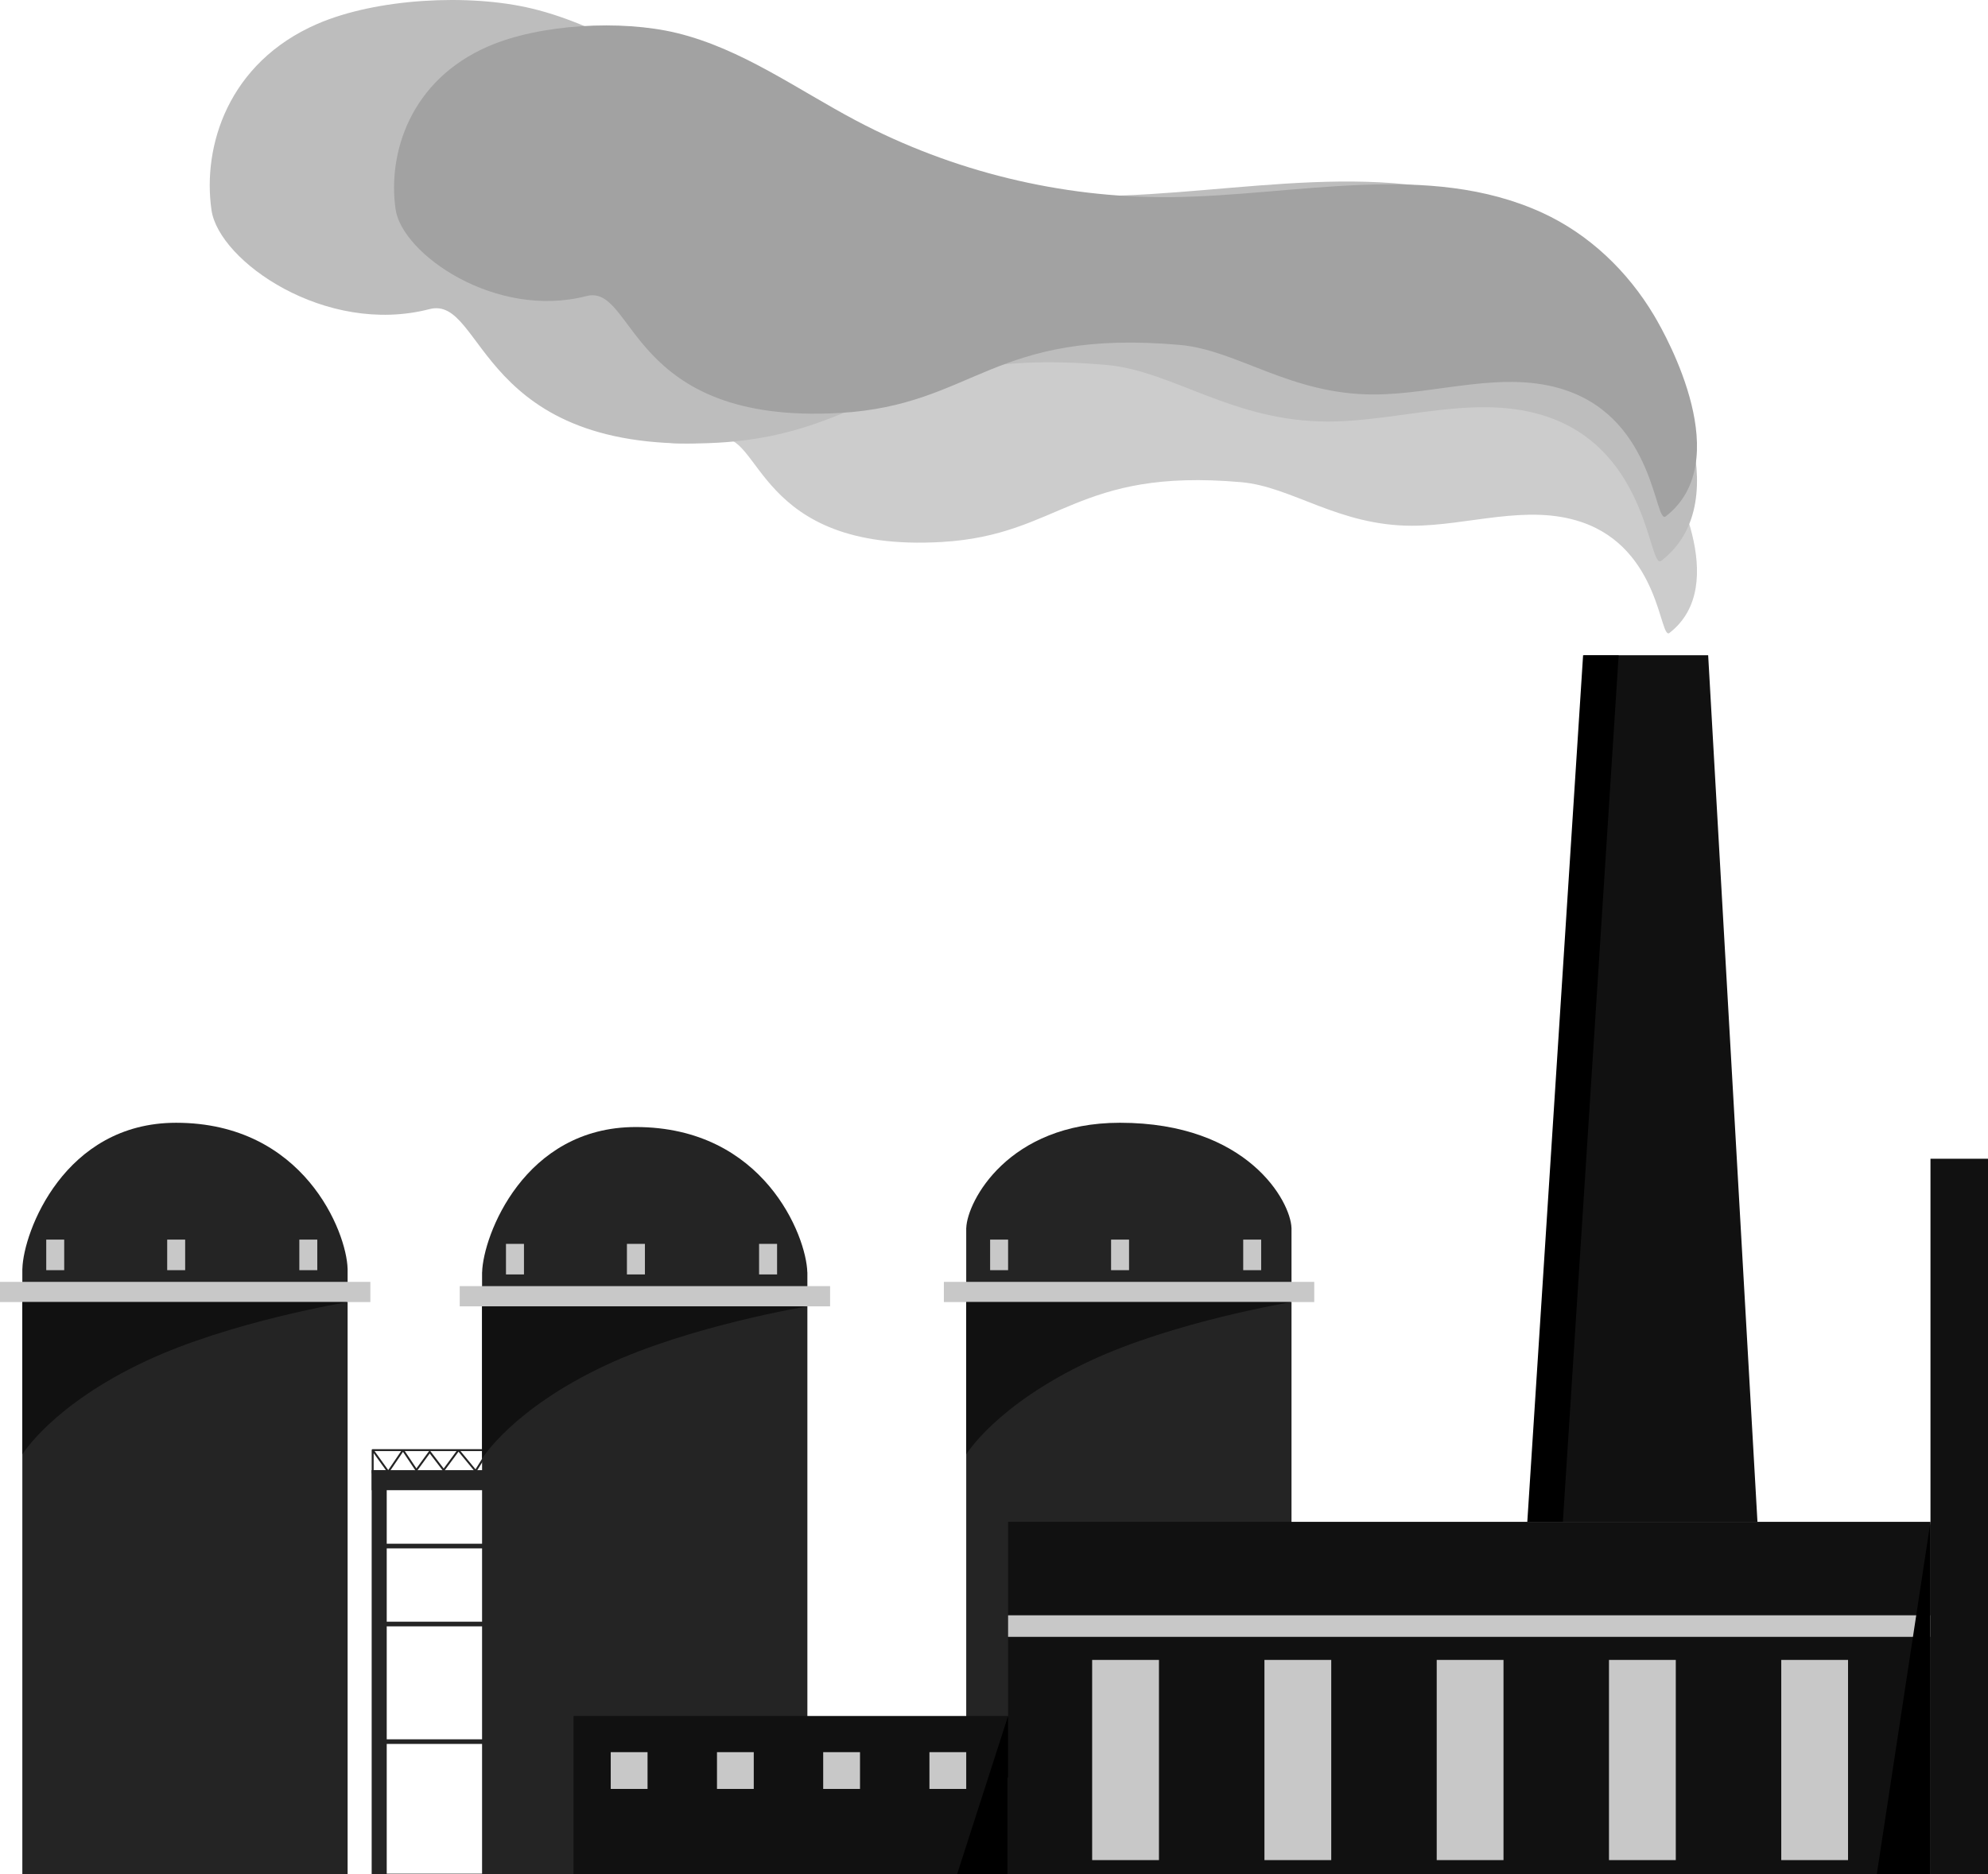 <svg width="437" height="412" fill="none" xmlns="http://www.w3.org/2000/svg"><path d="M94.338 319.022l-.055.049-2.745 3.763-2.558-3.812h5.358zm6.017 0l-2.825 3.831-2.9-3.788-.056-.043h5.781zm6.669 0l-2.496 4.005-3.303-4.005h5.799zm-18.84 0l-2.837 4.179-3.011-4.179h5.849zm-6.047 4.775v-4.322l3.042 4.222a.198.198 0 00.18.087.2.2 0 00.174-.093l3.05-4.496 2.769 4.13a.215.215 0 00.174.093c.08 0 .142-.031.18-.087l2.757-3.782 2.893 3.788a.23.23 0 00.174.081.201.201 0 00.174-.087l3.086-4.173 3.595 4.365a.217.217 0 00.18.081.236.236 0 00.174-.099l2.857-4.589a.214.214 0 00.006-.211.237.237 0 00-.193-.106H81.926l-.069.013-.068.031-.062.068-.025.081v5.005c0 .111.1.211.217.211a.22.22 0 00.218-.211zm29.086 33.758H84.305v-1.025h26.918v1.025zm0 25.855H84.305v-1.018h26.918v1.018zm0 29.543H84.305v-1.024h26.918v1.024zm0-72.531H84.305v-1.025h26.918v1.025z" fill="#242424"/><path d="M85.01 446.566H81.7V323.215h3.31v123.351z" fill="#242424"/><path d="M81.703 323.215h24.459v4.402h-24.46v-4.402zm130.704-53.274c.204-5.781 9.19-23.099 33.779-23.099 28.117 0 37.499 17.318 37.704 23.099h.006v120.856h-71.502V269.941h.013z" fill="#242424"/><path d="M207.482 286.262h81.413v-4.44h-81.413v4.44z" fill="#C8C8C8"/><path d="M283.896 286.264s-25.788 4.253-44.385 12.978c-20.566 9.649-27.117 20.516-27.117 20.516v-33.494h71.502z" fill="#111"/><path d="M273.281 279.25h3.949v-6.719h-3.949v6.719zm-29.045 0h3.95v-6.719h-3.95v6.719zm-26.588 0h3.95v-6.719h-3.95v6.719z" fill="#C8C8C8"/><path d="M105.98 279.717c.205-7.992 9.197-31.936 33.78-31.936 28.123 0 37.499 23.944 37.704 31.936h.013V446.82h-71.509V279.717h.012z" fill="#242424"/><path d="M101.058 287.203h81.413v-4.446h-81.413v4.446z" fill="#C8C8C8"/><path d="M177.477 287.205s-25.795 4.247-44.386 12.972c-20.572 9.649-27.123 20.522-27.123 20.522v-33.494h71.509z" fill="#111"/><path d="M166.861 280.188h3.955v-6.719h-3.955v6.719zm-29.051 0h3.956v-6.719h-3.956v6.719zm-26.588 0h3.956v-6.719h-3.956v6.719z" fill="#C8C8C8"/><path d="M4.922 278.928c.205-8.029 9.19-32.084 33.78-32.084 28.116 0 37.499 24.055 37.704 32.084h.006V446.82H4.91V278.928h.012z" fill="#242424"/><path d="M0 286.262h81.412v-4.44H0v4.44z" fill="#C8C8C8"/><path d="M76.412 286.264s-25.788 4.253-44.385 12.978C11.46 308.891 4.91 319.758 4.91 319.758v-33.494h71.502z" fill="#111"/><path d="M65.799 279.25h3.949v-6.719h-3.95v6.719zm-29.047 0h3.95v-6.719h-3.95v6.719zm-26.588 0h3.95v-6.719h-3.95v6.719z" fill="#C8C8C8"/><path d="M126.071 446.82h95.527v-69.558h-95.527v69.558zm298.283 0h71.763V254.748h-71.763V446.82z" fill="#111"/><path d="M424.354 446.82H221.595V334.578h202.759V446.82z" fill="#111"/><path d="M406.234 408.949h-14.679v-44.013h14.679v44.013zm-37.863 0h-14.685v-44.013h14.685v44.013zm-37.873 0h-14.679v-44.013h14.679v44.013zm-37.865 0h-14.685v-44.013h14.685v44.013zm-37.871 0h-14.686v-44.013h14.686v44.013z" fill="#C8C8C8"/><path d="M335.951 334.578h50.371l-10.835-190.52h-27.272l-12.264 190.52z" fill="#111"/><path d="M347.995 144.058h7.817l-12.263 190.52h-7.818l12.264-190.52z" fill="#000"/><path d="M221.595 359.867h202.759v-4.738H221.595v4.738z" fill="#C8C8C8"/><path d="M221.598 377.262v69.558h-22.417l22.417-69.558z" fill="#000"/><path d="M204.308 393.301h8.085v-8.085h-8.085v8.085zm-23.354 0h8.091v-8.085h-8.091v8.085zm-23.347 0h8.084v-8.085h-8.084v8.085zm-23.356 0h8.091v-8.085h-8.091v8.085z" fill="#C8C8C8"/><path d="M424.354 334.578V446.82h-17.095l17.095-112.242z" fill="#000"/><path d="M343.058 80.457c-22.114-10.108-47.801-3.217-72.121-3.018-21.071.174-42.167-4.955-60.798-14.792-11.448-6.044-22.21-13.92-34.803-16.951-10.672-2.574-26.429-1.75-36.491 2.604-15.076 6.53-19.505 20.678-17.926 31.514 1.259 8.617 19.348 21.292 36.985 16.746 9.496-2.441 7.965 24.984 49.102 22.597 26.181-1.515 29.411-16.349 65.818-13.15 11.189.98 21.342 9.578 37.557 9.578 12.358 0 25.301-4.876 37.286-.799 17.36 5.904 17.137 26.06 19.324 24.358 13.576-10.546.416-34.328-2.289-38.856-5.092-8.52-12.564-15.676-21.644-19.83z" fill="#CCC"/><path d="M334.209 47.046c-28.642-13.13-61.912-4.179-93.41-3.921-27.292.227-54.615-6.436-78.746-19.215-14.829-7.85-28.767-18.083-45.078-22.02-13.822-3.343-34.23-2.273-47.263 3.383-19.527 8.483-25.263 26.862-23.218 40.937 1.63 11.194 25.06 27.66 47.903 21.754 12.299-3.171 10.317 32.455 63.597 29.354 33.91-1.968 38.093-21.238 85.247-17.083 14.493 1.274 27.643 12.443 48.645 12.443 16.007 0 32.77-6.334 48.293-1.038 22.485 7.67 22.196 33.853 25.029 31.642 17.583-13.701.538-44.593-2.966-50.475-6.595-11.068-16.272-20.363-28.033-25.76z" fill="#BDBDBD"/><path d="M339.02 46.775c-25.092-11.495-54.239-3.659-81.833-3.433-23.91.198-47.847-5.635-68.987-16.822-12.991-6.873-25.202-15.831-39.492-19.278-12.108-2.926-29.987-1.99-41.405 2.961-17.107 7.427-22.132 23.517-20.34 35.84 1.428 9.8 21.953 24.215 41.966 19.045 10.775-2.776 9.038 28.413 55.715 25.699 29.708-1.724 33.373-18.594 74.683-14.956 12.696 1.115 24.217 10.894 42.616 10.894 14.023 0 28.709-5.546 42.308-.91 19.698 6.715 19.445 29.638 21.927 27.702 15.404-11.994.471-39.04-2.599-44.19-5.777-9.69-14.255-17.827-24.559-22.552z" fill="#A2A2A2"/></svg>